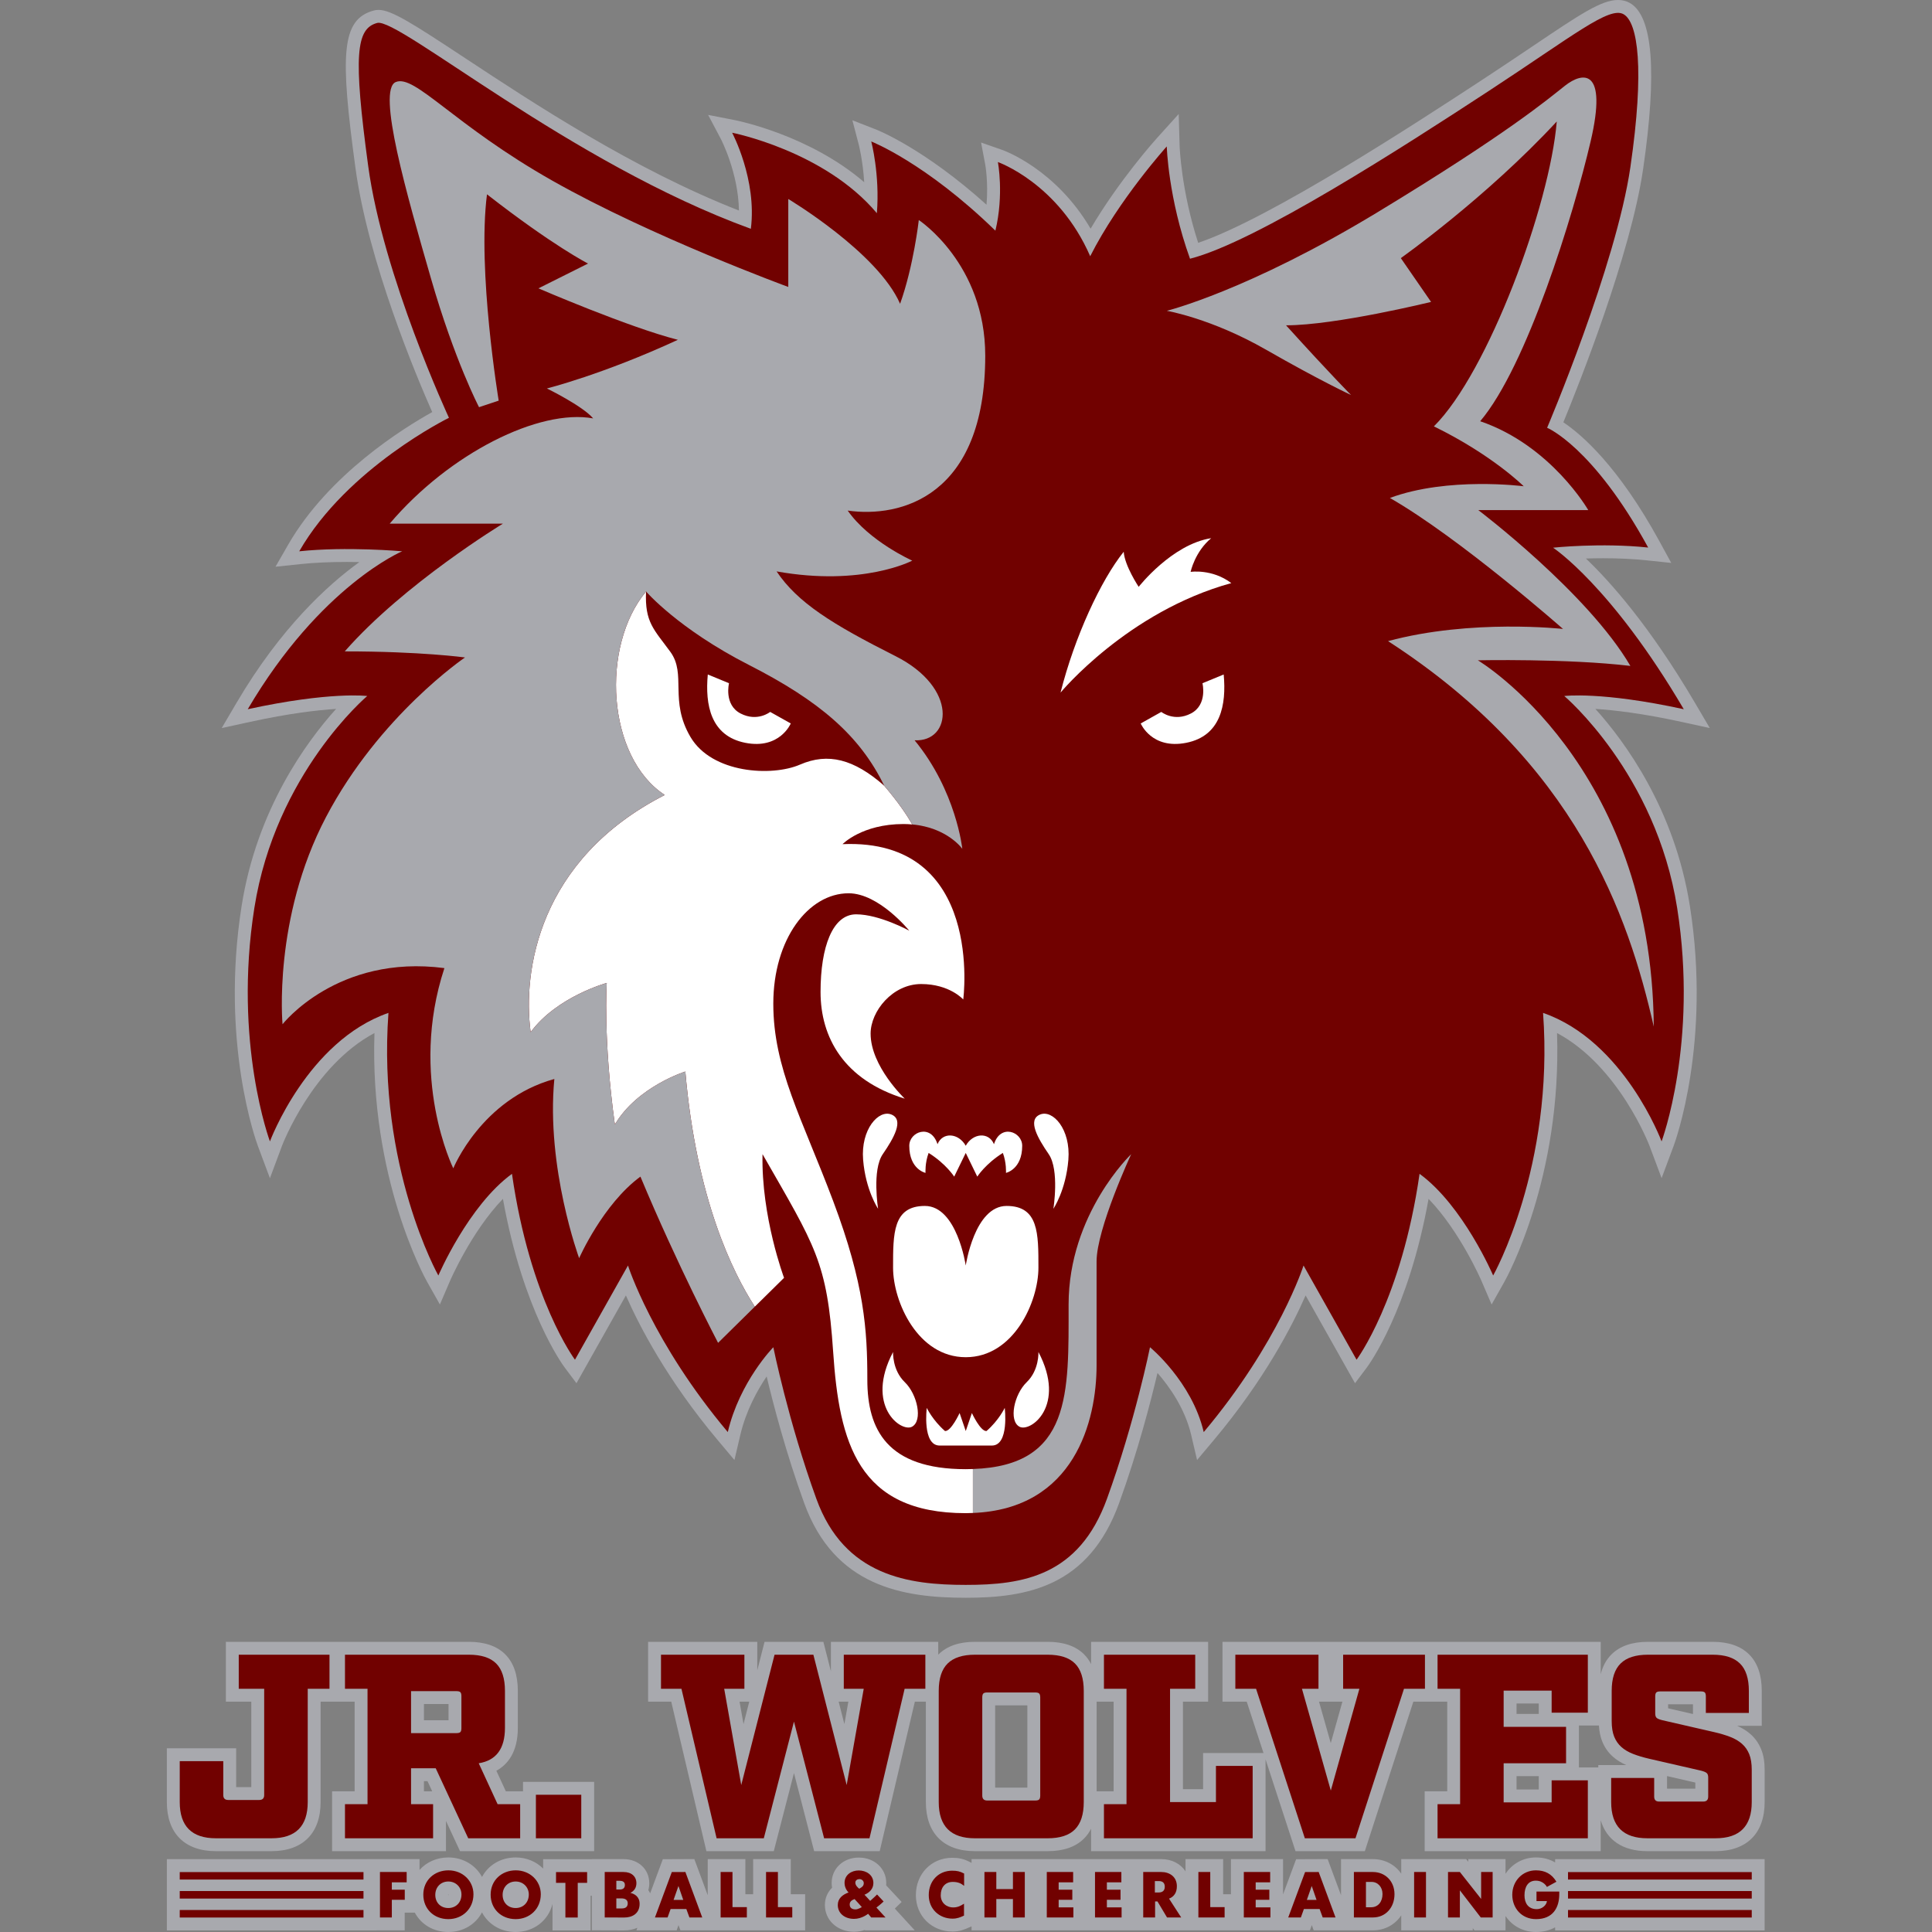 <?xml version="1.0" encoding="UTF-8"?>
<svg id="Layer_1_copy" xmlns="http://www.w3.org/2000/svg" version="1.1" viewBox="0 0 300 300">
  <rect x="0" y="0" width="300" height="300" fill="#808080" stroke="none"/>
  <!-- Generator: Adobe Illustrator 29.1.0, SVG Export Plug-In . SVG Version: 2.1.0 Build 142)  -->
  <defs>
    <style>
      .st0 {
        fill: #fff;
      }

      .st1 {
        fill: #710100;
      }

      .st2 {
        fill: #a8a9ae;
      }
    </style>
  </defs>
  <path class="st2" d="M238.511,300c-2.021,0-3.731-.965-4.733-2.489v2.231h-4.827l-.26-.338v.338h-11.107v-2.327c-.948,1.428-2.526,2.327-4.383,2.327h-9.209l-.295-.808-.29.808h-52.542v-.62l-.364.162c-.7.311-1.446.643-2.59.643-3.247,0-5.695-2.429-5.695-5.65,0-3.305,2.42-5.797,5.63-5.797.922,0,1.752.115,2.807.681l.212.113v-.59h29.466c1.644,0,2.997.73,3.755,1.9v-1.9h5.843v5.455h1.211v-5.455h8.092v5.482l2.03-5.468,4.893-.021,2.08,5.611v-5.605h4.949c1.865,0,3.45.874,4.4,2.263v-2.263h10.077l.33.419v-.419h5.787v2.279c1.009-1.542,2.727-2.538,4.715-2.538,1.127,0,2.131.264,2.986.777v-.51h32.532v11.059h-32.532v-.481c-.831.475-1.832.73-2.968.73ZM80.076,300c-2.335,0-4.271-1.205-5.233-3.051-.97,1.847-2.899,3.051-5.223,3.051s-4.238-1.186-5.208-3.005h-1.569v2.747h-4.4v.009H25.91v-11.059h31.089v-.009h8.147v1.682c1.065-1.203,2.651-1.94,4.482-1.94,2.296,0,4.246,1.214,5.221,3.029.966-1.833,2.901-3.029,5.235-3.029,1.688,0,3.189.656,4.253,1.726v-1.458h7.561v-.009h4.921c2.318,0,4,1.573,4,3.741,0,.376-.051.735-.149,1.072.109.156.205.322.288.496l1.965-5.295,4.892-.021,2.082,5.612v-5.606h5.843v5.455h1.211v-5.455h5.843v5.455h2.23v5.604h-19.367l-.297-.81-.29.81h-6.246l.148-.4c-.594.265-1.28.409-2.033.409-1.183,0-3.05-.009-3.05-.009l-1.991-.01v-5.363h-.188v5.382h-5.917v-4.112c-.633,2.567-2.882,4.361-5.719,4.361ZM69.655,294.269c-.003-.017,0-.049,0-.093l-.037-.019c-.011,0-.021,0-.028,0,.004.012,0,.037,0,.072,0,.014,0,.026,0,.038h.062ZM132.614,299.963c-2.58,0-4.525-1.787-4.525-4.156,0-1.049.393-1.969,1.117-2.686-.042-.229-.066-.474-.066-.733,0-2.249,1.811-3.944,4.211-3.944,2.433,0,4.267,1.699,4.267,3.953,0,.122-.005.242-.017.361l2.403,2.576-1.06,1.026,3.097,3.382h-7.698l-.051-.061c-.487.164-1.054.281-1.679.281ZM255.802,287.448c-3.806,0-6.335-1.716-7.244-4.801v4.801h-27.335v-9.294h3.502v-13.919h-5.261l-7.533,23.213h-10.766l-4.652-14.258v14.258h-27.092v-3.482c-.287.565-.646,1.066-1.074,1.501-1.297,1.315-3.207,1.981-5.68,1.981h-11.281c-4.843,0-7.62-2.777-7.62-7.621v-15.592h-1.71l-5.457,23.213h-10.179l-3.134-12.129-3.135,12.129h-10.464l-5.457-23.213h-3.592v-9.294h16.951v4.422l1.13-4.422h9.133l1.171,4.582v-4.582h16.666v1.998l.059-.059c1.305-1.287,3.203-1.939,5.639-1.939h11.281c2.467,0,4.373.656,5.668,1.949.435.434.796.937,1.086,1.506v-3.455h18.173v9.294h-3.909v13.592h3.127v-5.619h9.381l-2.602-7.973h-3.767v-9.294h58.733v5.021c.313-1.253.878-2.284,1.688-3.082,1.305-1.286,3.202-1.938,5.639-1.938h10.059c2.434,0,4.331.652,5.639,1.938,1.314,1.296,1.981,3.207,1.981,5.681v5.421h-3.832c.809.351,1.514.789,2.1,1.309.722.642,1.274,1.434,1.647,2.355.358.889.533,1.926.533,3.173v5.009c0,4.844-2.777,7.621-7.62,7.621h-10.589ZM172.924,278.154v-13.919h-2.639v13.919h2.639ZM238.938,277.869v-2.068h-3.451v2.068h3.451ZM263.25,277.746v-.95l-4.39-1.008v1.958h4.39ZM159.526,277.584v-12.778h-5v12.778h5ZM248.183,274.448v-.367h4.358c-.811-.351-1.516-.791-2.101-1.312-.716-.635-1.271-1.427-1.645-2.352-.289-.718-.458-1.532-.513-2.477h-3.105v6.507h3.005ZM206.64,270.673l1.808-6.438h-3.633l1.825,6.438ZM131.116,267.716l.617-3.48h-1.506l.889,3.48ZM115.455,267.716l.889-3.48h-1.506l.617,3.48ZM262.884,266.154v-1.512h-3.86v.625l3.86.887ZM238.938,266.14v-1.619h-3.451v1.619h3.451ZM71.431,287.448l-2.181-4.695v4.695h-17.684v-9.294h3.502v-13.919h-5.285v15.592c0,4.844-2.777,7.621-7.62,7.621h-8.634c-4.843,0-7.62-2.777-7.62-7.621v-8.353h10.761v6.027h2.353v-13.267h-3.95v-9.294h37.715c2.467,0,4.375.656,5.669,1.949,1.294,1.295,1.951,3.202,1.951,5.67v5.742c0,3.818-1.618,5.721-3.333,6.663l1.472,3.188h2.666v-1.467h11.045v10.761h-20.828ZM67.114,278.154l-.734-1.58h-.551v1.58h1.285ZM69.648,267.117v-2.516h-3.819v2.516h3.819ZM149.96,248.101c-9.766,0-20.382-1.745-25.079-14.685-2.814-7.756-4.774-15.229-5.835-19.68-1.467,2.168-3.21,5.332-4.092,9.09l-.912,3.885-2.567-3.056c-7.854-9.347-12.203-17.753-14.287-22.5l-7.673,13.631-1.839-2.452c-.279-.372-6.461-8.779-9.581-26.176-4.867,5.03-8.155,12.6-8.193,12.688l-1.596,3.714-1.984-3.521c-.381-.677-8.931-16.145-8.175-38.632-9.651,5.148-14.311,17.389-14.361,17.523l-1.872,5.023-1.875-5.021c-.241-.646-5.86-16.039-2.523-37.236,2.363-15.01,10.067-25.506,14.672-30.617-2.887.184-7.287.693-13.294,2l-4.467.973,2.317-3.941c6.817-11.59,14.125-18.27,19.058-21.834-.618-.012-1.261-.019-1.921-.019-2.68,0-5.104.112-7.206.333l-3.895.411,1.952-3.396c6.282-10.933,17.982-18.173,22.385-20.619-2.466-5.573-9.944-23.328-11.931-37.976-2.358-17.389-2.269-23.021,2.875-24.383.228-.06.471-.091.722-.091,2.013,0,5.365,2.159,13.43,7.48,10.545,6.958,26.217,17.298,42.531,23.674-.094-5.912-2.793-11.085-2.824-11.144l-1.961-3.705,4.112.803c.535.105,11.656,2.358,20.124,9.649-.21-3.37-.832-5.787-.841-5.821l-.995-3.799,3.657,1.427c.329.128,7.523,3.002,17.171,11.686.299-3.523-.195-6.217-.202-6.252l-.643-3.404,3.269,1.143c.374.131,8.328,3.013,13.739,12.236,4.437-7.539,10.067-13.81,10.339-14.11l3.34-3.699.144,4.983c.002.072.229,6.849,2.88,15.024,11.253-3.811,34.011-18.705,44.031-25.262,3.049-1.996,5.688-3.773,7.969-5.31,7.276-4.901,10.598-7.138,13.186-7.138.679,0,1.3.157,1.847.466,3.562,2.013,4.255,10.68,2.061,25.76-1.936,13.303-9.969,33.47-12.391,39.352,2.784,1.859,8.525,6.77,14.926,18.486l1.829,3.348-3.794-.399c-2.065-.218-4.342-.328-6.767-.328-.954,0-1.859.017-2.689.044,3.795,3.616,9.934,10.509,16.918,22.384l2.318,3.941-4.468-.973c-6.008-1.308-10.407-1.817-13.294-2,4.605,5.111,12.31,15.607,14.672,30.617,3.337,21.197-2.282,36.59-2.522,37.236l-1.87,5.007-1.877-5.007c-.051-.135-4.738-12.381-14.362-17.523.756,22.486-7.793,37.953-8.175,38.63l-1.983,3.522-1.597-3.715c-.038-.089-3.326-7.657-8.193-12.688-3.119,17.396-9.302,25.804-9.58,26.176l-1.84,2.452-7.674-13.631c-2.084,4.746-6.433,13.152-14.287,22.5l-2.567,3.056-.911-3.885c-.962-4.101-3.372-7.498-5.235-9.635-1.027,4.368-3.032,12.143-5.965,20.225-4.683,12.905-14.209,14.685-23.805,14.685Z"/>
  <g>
    <g>
      <path class="st1" d="M113.686,20.611s3.875,7.265,2.906,14.917C88.599,25.357,61.866,2.692,58.573,3.563c-3.293.872-3.729,5.036-1.405,22.181s12.544,39.132,12.544,39.132c0,0-15.788,7.749-23.246,20.728,7.362-.775,15.982,0,15.982,0,0,0-12.689,5.328-23.979,24.522,12.828-2.792,18.555-2.051,18.555-2.051,0,0-14.238,12.011-17.532,32.933-3.293,20.922,2.422,36.225,2.422,36.225,0,0,5.812-15.594,18.404-19.952-1.743,23.925,7.749,40.778,7.749,40.778,0,0,4.649-10.849,11.43-15.789,2.809,19.565,9.783,28.865,9.783,28.865l8.233-14.627s3.778,11.914,15.497,25.862c1.84-7.846,7.071-13.173,7.071-13.173,0,0,2.325,11.527,6.683,23.537,4.359,12.01,14.335,13.367,23.199,13.367s17.566-1.356,21.925-13.367,6.683-23.537,6.683-23.537c0,0,6.504,5.327,8.344,13.173,11.72-13.948,15.497-25.862,15.497-25.862l8.234,14.627s6.974-9.3,9.782-28.865c6.781,4.94,11.43,15.789,11.43,15.789,0,0,9.492-16.852,7.748-40.778,12.593,4.359,18.404,19.952,18.404,19.952,0,0,5.715-15.303,2.421-36.225-3.293-20.922-17.531-32.933-17.531-32.933,0,0,5.726-.742,18.554,2.051-11.289-19.195-20.295-25.081-20.295-25.081,0,0,7.405-.798,14.767-.023-8.572-15.691-15.691-18.597-15.691-18.597,0,0,10.705-25.184,12.932-40.488,2.227-15.304,1.162-22.471-1.066-23.731-2.228-1.259-7.749,3.293-20.922,11.914-13.173,8.62-36.127,23.44-46.395,26.055-3.39-9.395-3.61-17.435-3.61-17.435,0,0-7.434,8.234-11.889,17.048-4.94-11.333-14.335-14.626-14.335-14.626,0,0,.969,5.037-.387,10.655-10.849-10.558-19.275-13.851-19.275-13.851,0,0,1.356,5.134.872,11.139-8.136-9.686-22.473-12.495-22.473-12.495Z"/>
      <g>
        <path class="st0" d="M151.074,228.108c-.366.013-.73.025-1.114.025-12.229,0-15.28-6.175-15.28-13.875s-.436-14.82-5.303-27.75c-4.867-12.931-9.299-20.631-9.299-30.656s5.448-17.144,11.696-17.144c4.722,0,9.419,5.812,9.419,5.812,0,0-4.625-2.543-8.257-2.543s-5.521,5.013-5.521,12.059,3.607,13.658,13.076,16.563c0,0-5.303-5.012-5.303-10.098,0-3.487,3.414-7.7,7.846-7.7s6.538,2.397,6.538,2.397c0,0,3.342-25.063-18.742-24.118,0,0,3.014-3.124,9.461-3.124.475,0,.923.026,1.358.065-.771-1.37-2.1-3.386-4.354-6.022-4.577-5.353-9.855-8.305-18.499-14.456-8.644-6.152-12.666-7.215-18.477-15.691-7.071,8.474-6.102,25.718,2.906,31.592-19.663,10.039-22.084,27.445-20.825,36.831,4.068-5.531,11.817-7.643,11.817-7.643,0,0-.581,8.717,1.259,21.988,3.487-5.908,10.945-8.234,10.945-8.234,1.702,19.824,7.405,31.295,10.787,36.513l4.541-4.477s-3.56-9.496-3.342-19.204c8.209,14.337,10.025,16.662,10.969,30.719.944,14.057,3.828,25.026,20.584,25.026.38,0,.747-.016,1.114-.03v-6.824Z"/>
        <path class="st2" d="M170.276,212.006v-16.127c0-5.085,5.376-16.662,5.376-16.662,0,0-9.721,9.252-9.721,23.345,0,13.765.493,25.03-14.857,25.546v6.824c15.795-.619,19.202-14.336,19.202-22.926Z"/>
        <path class="st2" d="M95.476,174.619c-1.841-13.27-1.259-21.988-1.259-21.988,0,0-7.749,2.111-11.817,7.643-1.259-9.386,1.162-26.792,20.825-36.831-9.008-5.874-9.977-23.118-2.906-31.592,5.812,8.476,9.834,9.54,18.477,15.691,8.644,6.152,13.922,9.103,18.499,14.456,2.254,2.636,3.583,4.652,4.354,6.022,5.465.487,7.778,3.785,7.778,3.785,0,0-.944-9.008-7.41-16.854,5.739.291,6.829-8.136-2.978-13.076-9.807-4.94-15.183-8.282-18.452-13.149,13.367,2.397,21.067-1.671,21.067-1.671,0,0-6.683-2.978-10.025-7.773,8.136,1.162,21.358-2.107,21.358-24.046,0-14.311-10.316-21.067-10.316-21.067,0,0-.799,7.119-2.906,13.003-3.487-7.991-17.362-16.272-17.362-16.272v13.657s-21.212-7.773-36.613-16.49c-15.401-8.717-21.358-16.563-24.336-15.328-2.978,1.235,1.743,17.58,5.448,30.438,3.705,12.858,7.482,20.05,7.482,20.05l3.051-1.017s-3.342-20.195-1.816-32.036c10.243,7.991,15.691,10.751,15.691,10.751l-7.7,3.85s13.948,6.03,21.648,7.991c-11.623,5.376-20.341,7.555-20.341,7.555,0,0,5.521,2.688,7.192,4.649-8.354-1.526-22.294,5.376-31.597,16.345h17.576s-15.328,9.299-24.554,19.832c11.841,0,18.67.944,18.67.944,0,0-13.294,9.008-21.576,24.772-8.282,15.764-6.756,32.182-6.756,32.182,0,0,8.499-10.897,25.135-8.717-5.594,16.999,1.38,31.092,1.38,31.092,0,0,4.359-10.751,15.691-13.875-1.308,13.803,3.85,27.823,3.85,27.823,0,0,3.705-8.402,9.517-12.664,5.739,13.754,12.059,25.813,12.059,25.813l5.702-5.621c-3.382-5.218-9.085-16.689-10.787-36.513,0,0-7.458,2.326-10.945,8.234Z"/>
      </g>
      <path class="st1" d="M100.319,91.851s5.013,5.812,15.982,11.405c10.969,5.594,17.217,10.969,20.994,18.742-4.722-4.141-8.717-5.158-13.076-3.269s-13.657,1.38-16.999-4.286-.581-9.734-3.124-13.221c-2.543-3.487-3.995-4.577-3.778-9.371Z"/>
      <path class="st0" d="M156.306,187.258c-4.989,0-6.345,9.251-6.345,9.251,0,0-1.357-9.251-6.345-9.251s-4.94,4.31-4.94,9.589,3.828,13.899,11.285,13.899,11.285-8.62,11.285-13.899.048-9.589-4.94-9.589Z"/>
      <path class="st0" d="M154.344,177.67c-.799-1.938-3.27-1.745-4.384.242-1.114-1.986-3.585-2.179-4.384-.242-1.018-3.218-4.383-1.938-4.383.242,0,3.68,2.519,4.213,2.519,4.213,0,0-.097-1.549.484-3.099,2.712,1.696,3.971,3.68,3.971,3.68l1.793-3.68,1.792,3.68s1.259-1.984,3.972-3.68c.581,1.549.484,3.099.484,3.099,0,0,2.519-.534,2.519-4.213,0-2.179-3.366-3.46-4.383-.242Z"/>
      <path class="st0" d="M136.351,187.695s-.969-6.01.726-8.478c1.695-2.468,3.342-5.323,1.356-6.148-1.986-.824-4.795,2.275-4.408,7.022.388,4.747,2.325,7.604,2.325,7.604Z"/>
      <path class="st0" d="M163.57,187.695s.968-6.01-.726-8.478c-1.696-2.468-3.343-5.323-1.356-6.148,1.985-.824,4.795,2.275,4.408,7.022-.388,4.747-2.325,7.604-2.325,7.604Z"/>
      <path class="st0" d="M109.908,104.734l3.293,1.356s-.823,3.341,1.792,4.698,4.601-.242,4.601-.242l3.196,1.792s-1.695,4.069-7.071,3.003-6.247-5.908-5.812-10.606Z"/>
      <path class="st0" d="M190.013,104.734l-3.294,1.356s.824,3.341-1.791,4.698-4.602-.242-4.602-.242l-3.196,1.792s1.696,4.069,7.072,3.003,6.247-5.908,5.812-10.606Z"/>
      <path class="st0" d="M164.683,107.542s10.388-12.568,26.515-16.999c-2.978-2.252-6.32-1.743-6.32-1.743,0,0,.654-3.124,3.196-5.23-6.102.944-11.26,7.555-11.26,7.555,0,0-2.179-3.269-2.325-5.448-3.56,4.431-7.628,13.221-9.807,21.866Z"/>
      <path class="st0" d="M154.017,224.464c2.724,0,1.998-5.848,1.998-5.848,0,0-.908,1.925-2.833,3.596-.944.073-2.268-2.797-2.268-2.797l-.953,2.797-.955-2.797s-1.322,2.869-2.266,2.797c-1.925-1.671-2.833-3.596-2.833-3.596,0,0-.726,5.848,1.998,5.848h8.113Z"/>
      <path class="st0" d="M138.676,209.935s-.145,2.797,1.816,4.686c1.961,1.889,2.833,5.993,1.126,6.919-1.707.926-7.337-3.251-2.942-11.605Z"/>
      <path class="st0" d="M161.246,209.935s.145,2.797-1.816,4.686c-1.961,1.889-2.833,5.993-1.126,6.919,1.707.926,7.337-3.251,2.942-11.605Z"/>
      <path class="st2" d="M181.173,48.264s12.64-3.124,32.763-15.328c20.123-12.204,26.298-17.435,29.058-19.614s6.683-2.833,3.995,8.645c-2.688,11.478-9.88,34.87-17.144,43.442,11.042,3.778,16.781,13.803,16.781,13.803h-17.072s16.999,12.858,23.61,24.191c-9.807-1.162-23.682-.872-23.682-.872,0,0,27.024,16.055,27.315,56.881-3.923-17.29-12.059-40.972-41.262-59.86,12.931-3.487,27.169-1.889,27.169-1.889,0,0-15.982-14.093-26.879-20.341,9.008-3.342,20.776-1.816,20.776-1.816,0,0-4.867-4.867-13.948-9.299,8.427-8.354,18.015-34.361,19.081-47.34-11.042,11.914-24.215,21.212-24.215,21.212l4.698,6.804s-14.82,3.632-22.52,3.632c6.974,7.7,10.098,10.824,10.098,10.824,0,0-4.722-2.179-13.221-7.047-8.499-4.867-15.401-6.03-15.401-6.03Z"/>
    </g>
    <path class="st1" d="M47.784,262.235v17.592c0,3.747-1.873,5.62-5.62,5.62h-8.634c-3.747,0-5.62-1.874-5.62-5.62v-6.353h6.76v5.253c0,.516.257.774.774.774h4.805c.516,0,.774-.257.774-.774v-16.493h-3.95v-5.294h14.09v5.294h-3.38ZM80.77,285.448h-8.063l-5.05-10.874h-3.828v5.58h3.421v5.294h-13.683v-5.294h3.502v-17.919h-3.502v-5.294h19.222c1.927,0,3.346.455,4.255,1.364.909.909,1.365,2.328,1.365,4.255v5.742c0,3.232-1.358,5.064-4.073,5.498l2.932,6.353h3.502v5.294ZM70.874,269.118c.298,0,.502-.054.611-.163.108-.108.163-.312.163-.611v-4.968c0-.299-.054-.502-.163-.612-.109-.108-.313-.163-.611-.163h-7.045v6.516h7.045ZM83.214,285.448v-6.76h7.045v6.76h-7.045ZM140.471,262.235l-5.457,23.213h-7.045l-4.683-18.122-4.683,18.122h-7.33l-5.457-23.213h-3.177v-5.294h12.95v5.294h-3.136l2.647,14.946,5.172-20.24h6.027l5.172,20.24,2.647-14.946h-3.095v-5.294h12.665v5.294h-3.217ZM151.386,285.448c-3.747,0-5.62-1.874-5.62-5.62v-17.267c0-1.927.461-3.346,1.384-4.255.923-.909,2.335-1.364,4.235-1.364h11.281c1.927,0,3.345.455,4.255,1.364s1.364,2.328,1.364,4.255v17.267c0,1.901-.455,3.313-1.364,4.236s-2.328,1.384-4.255,1.384h-11.281ZM152.526,278.81c0,.516.257.774.773.774h7.453c.299,0,.503-.054.611-.163.108-.108.164-.312.164-.611v-15.231c0-.299-.056-.502-.164-.611-.108-.108-.312-.163-.611-.163h-7.453c-.299,0-.503.055-.611.163-.108.109-.162.312-.162.611v15.231ZM171.421,285.448v-5.294h3.503v-17.919h-3.503v-5.294h14.172v5.294h-3.909v17.592h7.127v-5.62h5.701v11.24h-23.091ZM218.01,262.235l-7.534,23.213h-7.86l-7.574-23.213h-3.218v-5.294h12.909v5.294h-2.566l4.48,15.801,4.439-15.801h-2.525v-5.294h12.706v5.294h-3.258ZM246.558,265.941h-5.62v-3.421h-7.452v5.62h9.692v5.661h-9.692v6.068h7.452v-3.421h5.62v9h-23.335v-5.294h3.502v-17.919h-3.502v-5.294h23.335v9ZM264.884,263.416c0-.299-.055-.502-.163-.611-.109-.108-.312-.163-.611-.163h-6.312c-.299,0-.503.055-.611.163-.109.109-.164.312-.164.611v2.647c0,.326.075.557.224.692.149.137.454.258.916.367l7.982,1.832c.95.218,1.792.468,2.525.753s1.344.645,1.833,1.079c.488.434.861.971,1.12,1.609.257.638.387,1.445.387,2.423v5.009c0,3.747-1.874,5.62-5.62,5.62h-10.588c-3.747,0-5.62-1.874-5.62-5.62v-3.747h6.678v2.892c0,.516.258.774.774.774h6.841c.516,0,.774-.258.774-.774v-2.973c0-.326-.081-.556-.244-.693-.163-.135-.462-.257-.896-.366l-7.982-1.832c-.95-.218-1.791-.469-2.524-.753-.733-.285-1.344-.645-1.833-1.08-.488-.434-.862-.97-1.12-1.608-.258-.638-.387-1.446-.387-2.424v-4.683c0-1.927.461-3.346,1.385-4.255.922-.909,2.334-1.364,4.235-1.364h10.059c1.9,0,3.312.455,4.235,1.364s1.385,2.328,1.385,4.255v3.421h-6.679v-2.566ZM59,290.683h4.147v1.603h-2.304v1.143h2.009v1.567h-2.009v2.746h-1.843v-7.059ZM69.629,290.425c2.212,0,3.889,1.631,3.889,3.714,0,2.286-1.733,3.861-3.898,3.861-2.285,0-3.889-1.622-3.889-3.797,0-2.258,1.751-3.778,3.898-3.778ZM67.592,294.231c0,1.198.82,2.046,2.018,2.046s2.046-.866,2.046-2.101c0-1.133-.866-2.018-2.037-2.018-1.18,0-2.027.875-2.027,2.073ZM80.085,290.425c2.212,0,3.889,1.631,3.889,3.714,0,2.286-1.733,3.861-3.898,3.861-2.285,0-3.889-1.622-3.889-3.797,0-2.258,1.751-3.778,3.898-3.778ZM78.048,294.231c0,1.198.82,2.046,2.018,2.046s2.046-.866,2.046-2.101c0-1.133-.866-2.018-2.037-2.018-1.18,0-2.027.875-2.027,2.073ZM87.795,292.369h-1.456v-1.677h4.829v1.677h-1.456v5.382h-1.917v-5.382ZM93.899,290.683h2.921c1.262,0,2,.709,2,1.742,0,.691-.332,1.198-.94,1.502.636.138,1.438.571,1.438,1.705,0,1.511-1.143,2.119-2.378,2.119-1.18,0-3.041-.009-3.041-.009v-7.059ZM95.705,293.402h.544c.406,0,.783-.157.783-.71,0-.516-.415-.645-.82-.645h-.507v1.355ZM95.705,296.341h.857c.47,0,.912-.166.912-.801,0-.581-.479-.756-.949-.756h-.82v1.557ZM101.7,297.742l2.617-7.05,2.11-.009,2.617,7.059h-1.99l-.479-1.309h-2.442l-.47,1.309h-1.963ZM104.593,295.014h1.502l-.746-2.157-.756,2.157ZM111.897,297.742v-7.059h1.843v5.455h2.23v1.604h-4.073ZM118.951,297.742v-7.059h1.843v5.455h2.23v1.604h-4.073ZM133.352,290.443c1.161,0,2.267.691,2.267,1.954,0,.876-.58,1.483-1.382,1.815,0,0,.765.802.885.959.461-.387,1.069-.996,1.069-.996l1.014,1.087s-.553.535-1.115.94l1.41,1.539h-2.221l-.479-.571s-.949.792-2.184.792c-1.456,0-2.525-.867-2.525-2.157,0-1.014.746-1.613,1.677-1.944,0,0-.627-.553-.627-1.474,0-1.263,1.069-1.945,2.212-1.945ZM132.697,294.885c-.461.175-.756.405-.756.848,0,.58.451.756.912.756.406,0,.968-.359.968-.359,0,0-.922-1.042-1.124-1.244ZM132.817,292.341c0,.415.369.756.608.94.516-.286.7-.488.7-.885,0-.332-.313-.609-.654-.609-.332,0-.654.166-.654.553ZM147.846,290.48c.747,0,1.207.092,1.862.443v1.916c-.424-.35-.894-.617-1.769-.617-1.198,0-1.862.875-1.862,2.073,0,1.133.839,1.889,1.954,1.889.682,0,1.189-.267,1.659-.58v1.852c-.581.258-1.042.47-1.779.47-2.037,0-3.695-1.474-3.695-3.65,0-2.258,1.557-3.797,3.631-3.797ZM152.864,290.683h1.843v2.654h2.581v-2.654h1.843v7.059h-1.843v-2.866h-2.581v2.866h-1.843v-7.059ZM162.545,290.683h4.092v1.603h-2.249v1.143h2.12v1.567h-2.12v1.18h2.286v1.567h-4.129v-7.059ZM170.032,290.683h4.092v1.603h-2.249v1.143h2.12v1.567h-2.12v1.18h2.286v1.567h-4.129v-7.059ZM179.362,295.254v2.488h-1.843v-7.059h2.811c1.253,0,2.414.709,2.414,2.211,0,.968-.424,1.622-1.216,1.926.185.267,1.889,2.921,1.889,2.921h-2.202s-1.281-2.166-1.484-2.488h-.368ZM179.326,293.862h.59c.506,0,.949-.212.949-.885,0-.6-.323-.885-.93-.885h-.609v1.769ZM186.085,297.742v-7.059h1.843v5.455h2.23v1.604h-4.073ZM193.139,290.683h4.092v1.603h-2.249v1.143h2.12v1.567h-2.12v1.18h2.286v1.567h-4.129v-7.059ZM200.036,297.742l2.617-7.05,2.11-.009,2.617,7.059h-1.991l-.479-1.309h-2.442l-.47,1.309h-1.963ZM202.929,295.014h1.502l-.747-2.157-.756,2.157ZM210.233,290.683h2.949c1.898,0,3.354,1.41,3.354,3.446,0,2.064-1.373,3.612-3.336,3.612h-2.967v-7.059ZM212.104,296.157h.811c1.087,0,1.76-.867,1.76-2.055,0-1.078-.718-1.88-1.705-1.88h-.866v3.935ZM219.583,297.742v-7.059h1.843v7.059h-1.843ZM226.69,297.742h-1.843v-7.059h1.843l3.299,4.183v-4.183h1.787v7.059h-1.843l-3.244-4.212v4.212ZM238.492,290.425c1.42,0,2.46.553,3.189,1.769l-1.474.81s-.479-.976-1.733-.976c-1.207,0-1.751.986-1.751,2.267,0,1.198.553,2.157,1.917,2.157.783,0,1.502-.6,1.567-1.254h-1.622v-1.474h3.539v.387c0,2.092-.967,3.889-3.612,3.889-2.249,0-3.687-1.724-3.687-3.778,0-2.166,1.613-3.797,3.668-3.797ZM56.442,291.858h-28.532v-1.166h28.532v1.166ZM56.442,293.639h-28.532v1.166h28.532v-1.166ZM56.442,296.585h-28.532v1.166h28.532v-1.166ZM272.011,291.858h-28.532v-1.166h28.532v1.166ZM272.011,293.639h-28.532v1.166h28.532v-1.166ZM272.011,296.585h-28.532v1.166h28.532v-1.166Z"/>
  </g>
</svg>